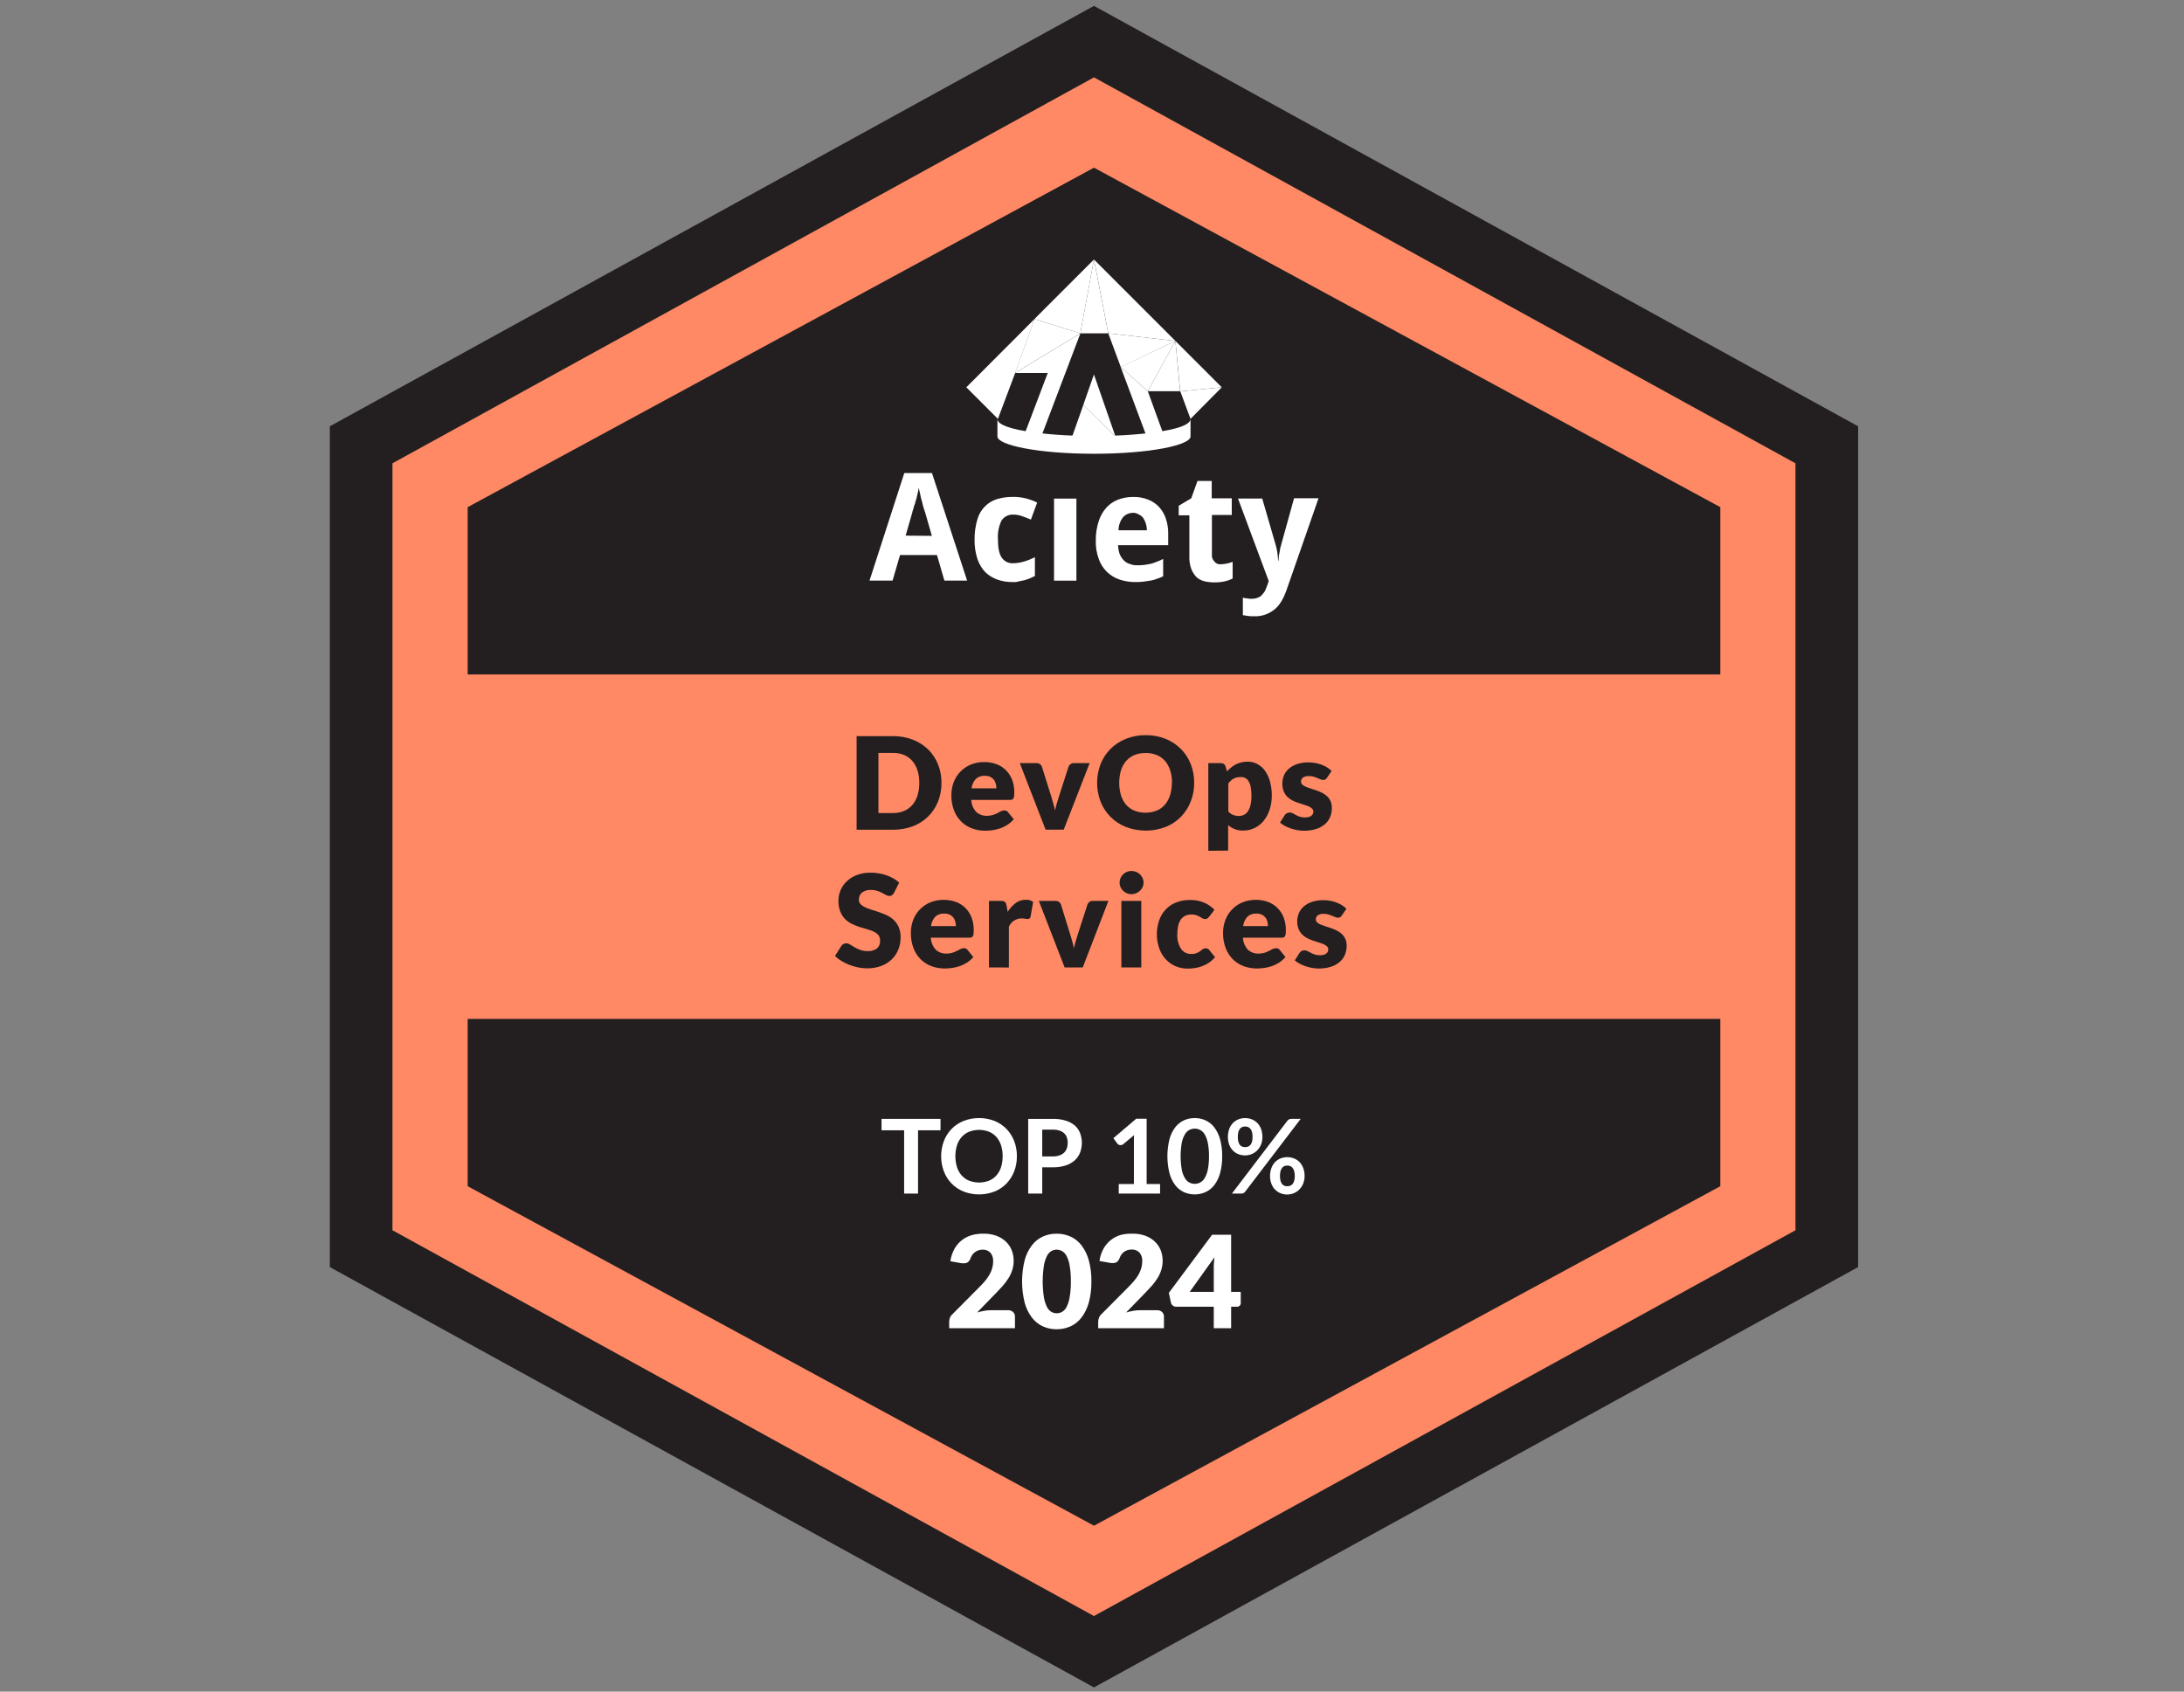 <svg width="284" height="220" viewBox="0 0 284 220" fill="none" xmlns="http://www.w3.org/2000/svg">
<rect x="0" y="0" width="284" height="220" fill="#808080" stroke="none"/>
<g clip-path="url(#clip0_8729_15531)">
<path d="M46.961 162.378V57.845L142.254 5.41L237.546 57.845V162.378L142.254 214.809L46.961 162.378Z" fill="#FF8965"/>
<path d="M142.256 10.061L233.476 60.252V159.992L142.256 210.163L51.035 159.992V60.252L142.256 10.061ZM142.256 0.763L42.891 55.439V164.785L142.256 219.448L241.621 164.785V55.439L142.256 0.763Z" fill="#231F20"/>
<path d="M223.706 154.266V65.957L142.259 21.805L60.812 65.957V154.266L142.259 198.418L223.706 154.266Z" fill="#231F20"/>
<path d="M224.923 87.712H59.586V132.508H224.923V87.712Z" fill="#FF8965"/>
<path d="M136.244 48.508L133.092 56.815H135.385L140.492 43.352L131.997 48.508H136.244ZM125.656 50.369L129.765 54.474L132.009 48.508L134.522 41.487L125.656 50.369Z" fill="white"/>
<path d="M142.252 48.699L140.867 52.661L145.07 56.815L142.252 48.699Z" fill="white"/>
<path d="M145.075 56.815L140.872 52.661L139.406 56.815H145.075Z" fill="white"/>
<path d="M131.992 48.508L140.487 43.352L134.517 41.487L131.992 48.508Z" fill="white"/>
<path d="M134.516 41.487L140.482 43.352L142.253 33.749L134.516 41.487Z" fill="white"/>
<path d="M140.484 43.352H144.113L142.252 33.749L140.484 43.352Z" fill="white"/>
<path d="M142.258 33.749L144.119 43.348L152.846 44.337L142.258 33.749Z" fill="white"/>
<path d="M144.117 43.352L145.746 47.742L152.844 44.337L144.117 43.352Z" fill="white"/>
<path d="M154.808 54.473L158.88 50.368L153.484 50.894L154.808 54.473Z" fill="white"/>
<path d="M153.475 50.894L158.871 50.368L152.844 44.337L153.475 50.894Z" fill="white"/>
<path d="M152.841 44.337L149.257 50.878H153.46L152.841 44.337ZM145.727 47.726L149.115 56.799H151.407L149.257 50.878L145.727 47.726Z" fill="white"/>
<path d="M152.841 44.337L145.727 47.726L149.257 50.878L152.841 44.337Z" fill="white"/>
<path d="M142.258 56.717C137.53 56.717 129.703 56.098 129.703 54.474V56.766C129.703 57.862 134.859 59.01 142.258 59.01C149.658 59.01 154.813 57.862 154.813 56.766V54.474C154.813 56.098 146.986 56.717 142.258 56.717Z" fill="white"/>
<path d="M122.807 75.503L121.838 72.18H117.037L116.068 75.503H113.07L117.591 61.519H121.191L125.76 75.503H122.807ZM121.178 69.688L120.303 66.642C120.258 66.548 120.209 66.32 120.12 66.088C120.03 65.856 119.981 65.534 119.887 65.212C119.789 64.894 119.711 64.571 119.655 64.243C119.566 63.921 119.517 63.644 119.472 63.428C119.427 63.567 119.427 63.75 119.378 63.938C119.329 64.125 119.289 64.345 119.24 64.536C119.202 64.758 119.14 64.975 119.057 65.184C119.023 65.391 118.961 65.592 118.873 65.782C118.825 65.966 118.78 66.149 118.735 66.287C118.687 66.39 118.655 66.5 118.641 66.613L117.766 69.659L121.178 69.688ZM131.758 75.694C131.052 75.713 130.349 75.605 129.681 75.373C129.098 75.16 128.564 74.83 128.114 74.403C127.66 73.912 127.314 73.331 127.1 72.697C126.842 71.892 126.717 71.05 126.729 70.205C126.715 69.298 126.84 68.394 127.1 67.525C127.285 66.879 127.634 66.291 128.114 65.819C128.554 65.39 129.092 65.075 129.681 64.899C130.342 64.705 131.029 64.612 131.718 64.622C132.266 64.61 132.814 64.672 133.346 64.805C133.873 64.933 134.384 65.118 134.87 65.359L134.055 67.574C133.648 67.387 133.241 67.248 132.858 67.11C132.503 66.982 132.127 66.92 131.75 66.927C131.449 66.909 131.149 66.973 130.881 67.112C130.613 67.25 130.387 67.457 130.227 67.713C129.87 68.459 129.712 69.285 129.767 70.111C129.767 71.174 129.905 71.956 130.227 72.465C130.379 72.71 130.591 72.911 130.844 73.049C131.097 73.186 131.381 73.256 131.669 73.251C132.185 73.249 132.698 73.171 133.192 73.019C133.669 72.876 134.132 72.69 134.576 72.465V74.908C134.348 75.002 134.116 75.141 133.884 75.234C133.652 75.328 133.424 75.373 133.192 75.462L132.499 75.601C132.262 75.684 132.009 75.716 131.758 75.694ZM139.972 75.511H137.065V64.842H139.972V75.511ZM147.71 75.694C146.989 75.71 146.271 75.601 145.588 75.373C144.964 75.164 144.396 74.816 143.926 74.355C143.441 73.879 143.077 73.293 142.864 72.648C142.588 71.88 142.462 71.066 142.493 70.25C142.485 69.421 142.61 68.596 142.864 67.806C143.064 67.162 143.394 66.567 143.833 66.055C144.25 65.586 144.772 65.222 145.356 64.992C145.988 64.748 146.661 64.624 147.339 64.626C147.985 64.608 148.629 64.717 149.233 64.948C149.771 65.145 150.259 65.46 150.662 65.868C151.074 66.304 151.389 66.823 151.586 67.391C151.818 68.058 151.927 68.762 151.908 69.468V70.901H145.392C145.402 71.278 145.465 71.65 145.58 72.009C145.696 72.309 145.867 72.586 146.085 72.823C146.297 73.059 146.568 73.233 146.871 73.328C147.192 73.46 147.538 73.522 147.885 73.512C148.194 73.52 148.503 73.505 148.809 73.467L149.624 73.328C149.902 73.257 150.174 73.165 150.438 73.051C150.718 72.949 150.99 72.827 151.253 72.685V74.945C150.999 75.071 150.736 75.179 150.467 75.267C150.203 75.37 149.93 75.447 149.652 75.499L148.728 75.637C148.395 75.678 148.061 75.697 147.726 75.694H147.71ZM147.339 66.695C147.097 66.692 146.858 66.741 146.635 66.836C146.413 66.931 146.213 67.072 146.048 67.248C145.663 67.736 145.452 68.338 145.449 68.959H149.139C149.136 68.402 148.976 67.857 148.679 67.387C148.538 67.188 148.347 67.029 148.125 66.927C147.896 66.775 147.629 66.692 147.355 66.686L147.339 66.695ZM158.693 73.389C158.966 73.379 159.239 73.348 159.507 73.296C159.774 73.241 160.036 73.163 160.289 73.064V75.234C159.968 75.4 159.628 75.523 159.275 75.601C158.835 75.698 158.386 75.744 157.935 75.739C157.501 75.742 157.068 75.695 156.644 75.601C156.248 75.511 155.882 75.32 155.581 75.047C155.278 74.728 155.043 74.351 154.889 73.939C154.708 73.389 154.63 72.811 154.661 72.233V67.02H153.276V65.774L154.905 64.805L155.72 62.545H157.569V64.805H160.175V66.971H157.593V72.094C157.574 72.263 157.592 72.433 157.648 72.594C157.704 72.754 157.795 72.899 157.915 73.019C158.003 73.144 158.124 73.244 158.263 73.307C158.403 73.371 158.556 73.396 158.709 73.381L158.693 73.389ZM160.953 64.838H164.137L165.876 70.84C165.98 71.188 166.057 71.543 166.108 71.903C166.158 72.239 166.188 72.578 166.198 72.917H166.247C166.247 72.779 166.292 72.595 166.292 72.412C166.299 72.224 166.33 72.038 166.385 71.858C166.43 71.671 166.43 71.488 166.475 71.304C166.52 71.121 166.569 70.979 166.613 70.795L168.275 64.797H171.459L167.261 76.839C166.854 77.946 166.336 78.826 165.632 79.331C164.908 79.891 164.01 80.18 163.095 80.145C162.802 80.154 162.51 80.139 162.219 80.101C162.021 80.055 161.82 80.023 161.617 80.007V77.731C161.755 77.775 161.894 77.775 162.126 77.82C162.339 77.863 162.556 77.879 162.773 77.869C163.04 77.875 163.306 77.828 163.555 77.731C163.771 77.662 163.963 77.534 164.109 77.36C164.266 77.192 164.403 77.007 164.516 76.806L164.793 76.114L164.98 75.56L160.989 64.842L160.953 64.838Z" fill="white"/>
<path d="M122.427 101.81C122.436 102.646 122.283 103.476 121.975 104.254C121.683 104.983 121.242 105.644 120.682 106.194C120.121 106.745 119.452 107.172 118.717 107.45C117.892 107.762 117.016 107.916 116.135 107.907H111.391V95.734H116.119C117.001 95.722 117.877 95.878 118.7 96.195C119.443 96.478 120.12 96.909 120.692 97.461C121.247 98.009 121.683 98.664 121.975 99.387C122.281 100.158 122.435 100.981 122.427 101.81ZM119.539 101.81C119.546 101.259 119.468 100.709 119.307 100.181C119.165 99.734 118.937 99.319 118.635 98.96C118.341 98.622 117.973 98.356 117.56 98.182C117.103 97.996 116.612 97.905 116.119 97.913H114.229V105.736H116.119C116.613 105.745 117.104 105.652 117.56 105.463C117.974 105.29 118.342 105.024 118.635 104.685C118.938 104.327 119.166 103.911 119.307 103.464C119.47 102.928 119.549 102.37 119.539 101.81Z" fill="#231F20"/>
<path d="M128.001 99.106C128.537 99.1 129.069 99.191 129.573 99.375C130.031 99.542 130.448 99.806 130.794 100.149C131.151 100.504 131.428 100.93 131.609 101.399C131.808 101.934 131.906 102.502 131.898 103.073C131.9 103.232 131.892 103.391 131.873 103.549C131.863 103.651 131.832 103.75 131.78 103.838C131.74 103.908 131.676 103.961 131.601 103.989C131.507 104.02 131.409 104.034 131.311 104.03H126.298C126.323 104.617 126.557 105.176 126.958 105.606C127.339 105.94 127.833 106.114 128.339 106.094C128.601 106.1 128.862 106.062 129.112 105.984C129.313 105.92 129.507 105.84 129.695 105.744L130.163 105.5C130.301 105.43 130.453 105.394 130.607 105.394C130.698 105.388 130.788 105.406 130.87 105.445C130.952 105.484 131.023 105.544 131.075 105.618L131.829 106.546C131.578 106.836 131.286 107.088 130.961 107.292C130.664 107.479 130.345 107.631 130.012 107.744C129.694 107.849 129.367 107.924 129.035 107.968C128.726 108.009 128.414 108.03 128.102 108.033C127.521 108.036 126.943 107.935 126.396 107.736C125.875 107.543 125.4 107.242 125.003 106.852C124.59 106.441 124.268 105.947 124.059 105.402C123.813 104.752 123.696 104.061 123.712 103.366C123.711 102.809 123.811 102.257 124.01 101.737C124.198 101.231 124.488 100.768 124.861 100.377C125.241 99.979 125.698 99.663 126.205 99.448C126.773 99.211 127.385 99.094 128.001 99.106ZM128.049 100.894C127.839 100.879 127.627 100.908 127.427 100.978C127.228 101.048 127.045 101.158 126.889 101.301C126.582 101.641 126.39 102.068 126.339 102.523H129.568C129.568 102.319 129.541 102.117 129.487 101.92C129.437 101.731 129.35 101.554 129.23 101.399C129.105 101.24 128.943 101.112 128.758 101.028C128.532 100.927 128.285 100.881 128.037 100.894H128.049Z" fill="#231F20"/>
<path d="M138.323 107.898H135.965L132.609 99.241H134.764C134.928 99.234 135.091 99.279 135.228 99.371C135.347 99.445 135.436 99.559 135.48 99.693L136.702 103.574C136.796 103.891 136.885 104.197 136.971 104.498C137.056 104.799 137.134 105.101 137.195 105.402C137.256 105.101 137.329 104.799 137.419 104.498C137.508 104.197 137.602 103.891 137.704 103.574L138.954 99.693C139.001 99.561 139.09 99.448 139.207 99.371C139.332 99.281 139.484 99.236 139.638 99.241H141.695L138.323 107.898Z" fill="#231F20"/>
<path d="M155.288 101.81C155.295 102.646 155.14 103.476 154.832 104.254C154.545 104.997 154.107 105.673 153.547 106.239C152.986 106.805 152.315 107.249 151.574 107.544C149.909 108.179 148.068 108.179 146.402 107.544C145.658 107.251 144.982 106.808 144.416 106.242C143.851 105.676 143.408 104.999 143.116 104.254C142.513 102.68 142.513 100.94 143.116 99.367C143.407 98.629 143.845 97.959 144.403 97.396C144.973 96.827 145.654 96.381 146.402 96.085C147.225 95.759 148.104 95.597 148.988 95.608C149.874 95.596 150.753 95.759 151.574 96.089C152.32 96.388 152.997 96.836 153.566 97.404C154.121 97.967 154.557 98.638 154.844 99.375C155.148 100.15 155.299 100.977 155.288 101.81ZM152.401 101.81C152.41 101.258 152.33 100.708 152.165 100.181C152.028 99.732 151.799 99.316 151.493 98.96C151.201 98.624 150.834 98.361 150.422 98.194C149.963 98.008 149.471 97.916 148.976 97.925C148.477 97.917 147.981 98.008 147.518 98.194C147.105 98.362 146.737 98.624 146.443 98.96C146.137 99.316 145.908 99.732 145.771 100.181C145.461 101.245 145.461 102.375 145.771 103.439C145.909 103.888 146.137 104.304 146.443 104.661C146.737 104.996 147.105 105.258 147.518 105.426C147.983 105.608 148.478 105.696 148.976 105.687C149.464 105.692 149.948 105.602 150.402 105.422C150.814 105.255 151.181 104.993 151.473 104.657C151.778 104.3 152.007 103.884 152.144 103.435C152.31 102.91 152.391 102.361 152.385 101.81H152.401Z" fill="#231F20"/>
<path d="M157.125 110.643V99.241H158.73C158.873 99.236 159.014 99.273 159.137 99.347C159.249 99.425 159.329 99.54 159.365 99.672L159.56 100.308C159.725 100.126 159.905 99.959 160.098 99.807C160.288 99.65 160.494 99.514 160.713 99.4C160.94 99.287 161.179 99.201 161.425 99.143C161.692 99.082 161.966 99.052 162.24 99.053C162.675 99.049 163.105 99.152 163.49 99.355C163.885 99.562 164.225 99.859 164.484 100.222C164.781 100.643 165.003 101.113 165.139 101.611C165.306 102.218 165.387 102.846 165.38 103.476C165.384 104.088 165.292 104.697 165.107 105.28C164.94 105.801 164.682 106.287 164.345 106.718C164.03 107.116 163.631 107.44 163.176 107.666C162.709 107.9 162.192 108.018 161.67 108.013C160.947 108.039 160.241 107.783 159.703 107.3V110.623L157.125 110.643ZM161.348 101.053C161.176 101.051 161.003 101.068 160.835 101.106C160.693 101.141 160.557 101.193 160.428 101.261C160.295 101.328 160.172 101.413 160.061 101.513C159.944 101.626 159.834 101.746 159.731 101.871V105.537C159.901 105.737 160.118 105.892 160.362 105.989C160.593 106.075 160.837 106.119 161.083 106.119C161.311 106.12 161.536 106.071 161.743 105.976C161.953 105.873 162.132 105.717 162.264 105.524C162.427 105.275 162.544 105 162.61 104.71C162.699 104.309 162.74 103.899 162.733 103.488C162.739 103.102 162.706 102.716 162.635 102.336C162.587 102.07 162.492 101.815 162.354 101.582C162.251 101.41 162.103 101.269 161.926 101.175C161.746 101.089 161.548 101.047 161.348 101.053Z" fill="#231F20"/>
<path d="M172.566 101.134C172.515 101.226 172.442 101.305 172.354 101.362C172.265 101.408 172.165 101.431 172.065 101.427C171.939 101.426 171.814 101.398 171.699 101.346L171.291 101.175C171.135 101.109 170.974 101.051 170.811 101.004C170.612 100.949 170.406 100.923 170.2 100.927C169.936 100.909 169.672 100.975 169.447 101.114C169.362 101.172 169.294 101.25 169.248 101.341C169.202 101.432 169.179 101.533 169.182 101.635C169.179 101.711 169.193 101.787 169.223 101.858C169.252 101.928 169.297 101.991 169.353 102.042C169.489 102.159 169.643 102.253 169.809 102.319C170.019 102.409 170.234 102.486 170.452 102.551C170.693 102.621 170.937 102.702 171.186 102.792C171.437 102.882 171.683 102.987 171.923 103.105C172.157 103.223 172.373 103.372 172.566 103.549C172.757 103.729 172.911 103.945 173.018 104.184C173.139 104.47 173.197 104.778 173.189 105.089C173.193 105.495 173.114 105.898 172.957 106.274C172.802 106.635 172.564 106.955 172.261 107.206C171.924 107.485 171.535 107.693 171.116 107.817C170.61 107.971 170.082 108.045 169.553 108.037C169.255 108.037 168.957 108.008 168.665 107.951C168.375 107.896 168.089 107.821 167.81 107.727C167.545 107.636 167.289 107.523 167.044 107.389C166.831 107.275 166.63 107.138 166.445 106.982L167.044 106.029C167.11 105.924 167.199 105.835 167.305 105.769C167.427 105.696 167.569 105.662 167.712 105.671C167.854 105.669 167.995 105.704 168.119 105.773L168.506 105.988C168.662 106.074 168.826 106.147 168.995 106.204C169.222 106.279 169.46 106.313 169.699 106.306C169.871 106.31 170.042 106.289 170.208 106.245C170.329 106.21 170.443 106.152 170.542 106.074C170.617 106.01 170.678 105.931 170.72 105.842C170.762 105.753 170.785 105.655 170.786 105.557C170.786 105.481 170.77 105.405 170.74 105.335C170.71 105.266 170.666 105.202 170.611 105.15C170.475 105.028 170.32 104.93 170.151 104.86C169.94 104.772 169.724 104.697 169.504 104.636C169.263 104.567 169.015 104.486 168.767 104.396C168.513 104.307 168.265 104.201 168.025 104.079C167.787 103.953 167.568 103.793 167.378 103.602C167.182 103.399 167.027 103.16 166.922 102.898C166.677 102.23 166.69 101.495 166.958 100.837C167.103 100.502 167.322 100.204 167.598 99.966C167.911 99.698 168.273 99.494 168.665 99.367C169.15 99.212 169.658 99.137 170.167 99.147C170.472 99.146 170.776 99.175 171.076 99.233C171.616 99.33 172.133 99.529 172.599 99.819C172.8 99.948 172.987 100.099 173.157 100.267L172.566 101.134Z" fill="#231F20"/>
<path d="M116.25 116.125C116.183 116.239 116.094 116.34 115.99 116.422C115.886 116.494 115.762 116.529 115.635 116.524C115.492 116.518 115.352 116.476 115.228 116.402L114.727 116.133C114.522 116.024 114.309 115.932 114.088 115.86C113.825 115.775 113.55 115.733 113.274 115.738C112.852 115.706 112.433 115.826 112.093 116.076C111.961 116.188 111.856 116.329 111.785 116.488C111.715 116.646 111.681 116.819 111.685 116.992C111.682 117.104 111.701 117.216 111.74 117.321C111.78 117.425 111.84 117.521 111.917 117.603C112.097 117.773 112.305 117.911 112.532 118.01C112.813 118.138 113.103 118.246 113.4 118.332C113.726 118.43 114.059 118.535 114.397 118.658C114.738 118.773 115.071 118.909 115.395 119.065C115.715 119.224 116.008 119.433 116.263 119.684C116.526 119.946 116.735 120.257 116.878 120.6C117.044 121.011 117.124 121.452 117.114 121.895C117.118 122.436 117.018 122.972 116.821 123.475C116.632 123.956 116.343 124.392 115.973 124.754C115.582 125.133 115.116 125.426 114.605 125.617C114.012 125.834 113.384 125.94 112.752 125.931C112.365 125.929 111.979 125.89 111.6 125.813C111.211 125.737 110.829 125.626 110.46 125.483C110.1 125.344 109.752 125.175 109.421 124.978C109.115 124.795 108.832 124.576 108.578 124.326L109.413 123.007C109.477 122.905 109.567 122.822 109.674 122.767C109.783 122.705 109.906 122.673 110.032 122.673C110.212 122.677 110.387 122.732 110.537 122.832C110.708 122.938 110.899 123.056 111.115 123.182C111.35 123.319 111.597 123.437 111.852 123.532C112.168 123.644 112.502 123.698 112.838 123.691C113.262 123.716 113.683 123.597 114.031 123.353C114.177 123.218 114.291 123.052 114.361 122.866C114.432 122.68 114.458 122.48 114.438 122.282C114.448 122.029 114.364 121.781 114.202 121.586C114.031 121.398 113.823 121.249 113.591 121.146C113.311 121.019 113.021 120.916 112.724 120.836C112.402 120.747 112.072 120.649 111.73 120.539C111.39 120.429 111.059 120.293 110.741 120.132C110.418 119.974 110.124 119.762 109.873 119.505C109.607 119.225 109.399 118.896 109.262 118.535C109.092 118.079 109.012 117.593 109.026 117.106C109.029 116.638 109.126 116.175 109.313 115.746C109.5 115.317 109.772 114.93 110.113 114.61C110.492 114.253 110.938 113.977 111.425 113.795C111.992 113.583 112.594 113.479 113.2 113.49C113.566 113.488 113.931 113.518 114.292 113.579C114.634 113.634 114.971 113.719 115.297 113.836C115.605 113.945 115.902 114.082 116.185 114.243C116.452 114.394 116.701 114.574 116.926 114.781L116.25 116.125Z" fill="#231F20"/>
<path d="M122.727 117.025C123.264 117.018 123.798 117.109 124.303 117.293C124.761 117.461 125.177 117.725 125.525 118.067C125.881 118.422 126.159 118.848 126.339 119.317C126.537 119.853 126.634 120.42 126.624 120.991C126.626 121.15 126.618 121.309 126.6 121.467C126.591 121.569 126.56 121.668 126.51 121.757C126.469 121.825 126.406 121.878 126.331 121.907C126.238 121.938 126.14 121.951 126.042 121.948H121.041C121.064 122.536 121.298 123.095 121.701 123.524C122.079 123.859 122.572 124.034 123.077 124.013C123.341 124.018 123.603 123.981 123.855 123.903C124.054 123.838 124.247 123.758 124.433 123.662L124.901 123.418C125.041 123.349 125.194 123.313 125.349 123.312C125.44 123.307 125.531 123.325 125.612 123.364C125.694 123.403 125.765 123.462 125.818 123.536L126.567 124.465C126.319 124.755 126.028 125.007 125.704 125.21C125.402 125.397 125.079 125.549 124.743 125.662C124.425 125.767 124.097 125.842 123.765 125.886C123.457 125.927 123.147 125.949 122.837 125.951C122.255 125.954 121.677 125.854 121.131 125.654C120.608 125.461 120.132 125.16 119.734 124.77C119.32 124.36 118.999 123.865 118.793 123.32C118.548 122.67 118.43 121.979 118.447 121.284C118.446 120.728 118.545 120.176 118.74 119.655C118.931 119.144 119.224 118.678 119.601 118.284C119.979 117.891 120.433 117.578 120.935 117.367C121.502 117.13 122.112 117.014 122.727 117.025ZM122.776 118.812C122.565 118.798 122.353 118.827 122.154 118.897C121.954 118.967 121.771 119.077 121.615 119.219C121.31 119.56 121.118 119.987 121.065 120.441H124.299C124.299 120.238 124.271 120.035 124.217 119.838C124.168 119.649 124.081 119.472 123.961 119.317C123.833 119.16 123.672 119.033 123.488 118.947C123.265 118.847 123.021 118.801 122.776 118.812Z" fill="#231F20"/>
<path d="M128.602 125.817V117.159H130.137C130.245 117.157 130.353 117.168 130.459 117.192C130.539 117.209 130.614 117.245 130.678 117.297C130.738 117.348 130.785 117.412 130.813 117.485C130.847 117.576 130.872 117.67 130.89 117.766L131.033 118.58C131.313 118.131 131.675 117.737 132.1 117.42C132.477 117.15 132.931 117.008 133.395 117.012C133.736 116.995 134.072 117.095 134.348 117.297L134.014 119.199C134.002 119.295 133.954 119.382 133.879 119.444C133.8 119.496 133.706 119.522 133.611 119.517C133.498 119.515 133.387 119.503 133.277 119.48C133.117 119.449 132.955 119.436 132.792 119.439C132.449 119.447 132.115 119.553 131.831 119.746C131.547 119.939 131.325 120.21 131.192 120.527V125.821L128.602 125.817Z" fill="#231F20"/>
<path d="M140.795 125.817H138.442L135.086 117.159H137.24C137.405 117.152 137.567 117.198 137.704 117.289C137.821 117.366 137.91 117.479 137.957 117.611L139.158 121.492C139.256 121.809 139.346 122.115 139.431 122.416C139.517 122.718 139.59 123.019 139.651 123.32C139.712 123.019 139.789 122.718 139.879 122.416C139.969 122.115 140.062 121.809 140.16 121.492L141.414 117.611C141.46 117.479 141.547 117.367 141.663 117.289C141.79 117.2 141.943 117.154 142.099 117.159H144.135L140.795 125.817Z" fill="#231F20"/>
<path d="M148.709 114.789C148.709 114.988 148.666 115.186 148.583 115.367C148.499 115.545 148.383 115.706 148.241 115.844C148.093 115.98 147.922 116.09 147.736 116.169C147.542 116.251 147.332 116.293 147.121 116.292C146.918 116.293 146.717 116.251 146.531 116.169C146.349 116.091 146.184 115.981 146.042 115.844C145.9 115.708 145.787 115.546 145.708 115.367C145.626 115.185 145.585 114.988 145.586 114.789C145.584 114.584 145.626 114.382 145.708 114.194C145.786 114.012 145.899 113.847 146.042 113.71C146.184 113.568 146.352 113.457 146.537 113.381C146.723 113.306 146.921 113.268 147.121 113.27C147.332 113.268 147.54 113.307 147.736 113.384C147.924 113.46 148.095 113.57 148.241 113.71C148.384 113.849 148.5 114.013 148.583 114.194C148.667 114.381 148.71 114.584 148.709 114.789ZM148.408 117.159V125.817H145.818V117.159H148.408Z" fill="#231F20"/>
<path d="M157.243 119.211C157.177 119.295 157.1 119.37 157.015 119.435C156.925 119.498 156.816 119.528 156.706 119.521C156.584 119.521 156.464 119.489 156.36 119.427L156.013 119.224C155.87 119.142 155.721 119.074 155.565 119.02C155.358 118.953 155.14 118.921 154.922 118.926C154.641 118.922 154.362 118.982 154.108 119.101C153.877 119.218 153.68 119.39 153.533 119.602C153.373 119.851 153.26 120.127 153.199 120.417C153.126 120.768 153.09 121.125 153.093 121.484C153.051 122.155 153.219 122.823 153.574 123.394C153.721 123.607 153.919 123.78 154.15 123.897C154.382 124.014 154.639 124.07 154.898 124.062C155.14 124.072 155.383 124.033 155.61 123.948C155.768 123.882 155.919 123.798 156.058 123.699L156.396 123.443C156.509 123.363 156.645 123.323 156.783 123.329C156.874 123.323 156.964 123.341 157.046 123.38C157.128 123.419 157.199 123.479 157.251 123.552L158.001 124.481C157.757 124.768 157.473 125.019 157.158 125.226C156.875 125.412 156.572 125.564 156.254 125.678C155.951 125.784 155.639 125.859 155.321 125.902C155.02 125.944 154.717 125.965 154.413 125.967C153.893 125.969 153.378 125.866 152.898 125.666C152.418 125.466 151.985 125.168 151.627 124.79C151.245 124.386 150.95 123.908 150.76 123.386C150.536 122.777 150.427 122.132 150.438 121.484C150.434 120.888 150.529 120.297 150.719 119.733C150.888 119.211 151.166 118.73 151.534 118.324C151.91 117.915 152.372 117.594 152.886 117.383C153.478 117.144 154.112 117.027 154.751 117.041C155.361 117.029 155.968 117.14 156.535 117.367C157.057 117.588 157.529 117.912 157.923 118.32L157.243 119.211Z" fill="#231F20"/>
<path d="M163.316 117.024C163.852 117.018 164.385 117.109 164.888 117.293C165.346 117.461 165.763 117.724 166.11 118.067C166.465 118.423 166.742 118.849 166.924 119.317C167.123 119.853 167.219 120.42 167.209 120.991C167.211 121.15 167.203 121.309 167.185 121.467C167.176 121.569 167.146 121.668 167.095 121.757C167.054 121.825 166.991 121.878 166.916 121.907C166.823 121.938 166.725 121.951 166.627 121.948H161.63C161.653 122.536 161.888 123.095 162.29 123.524C162.669 123.859 163.162 124.034 163.667 124.013C163.93 124.018 164.193 123.981 164.444 123.903C164.643 123.838 164.837 123.758 165.023 123.662L165.491 123.418C165.63 123.349 165.783 123.312 165.939 123.312C166.03 123.307 166.12 123.325 166.202 123.364C166.284 123.403 166.354 123.462 166.407 123.536L167.157 124.465C166.907 124.754 166.616 125.006 166.293 125.21C165.994 125.396 165.674 125.548 165.34 125.662C165.022 125.767 164.695 125.842 164.363 125.886C164.055 125.927 163.745 125.948 163.434 125.951C162.852 125.954 162.275 125.854 161.728 125.654C161.205 125.461 160.729 125.16 160.331 124.77C159.918 124.36 159.597 123.865 159.391 123.32C159.144 122.67 159.025 121.979 159.04 121.284C159.041 120.728 159.141 120.176 159.338 119.655C159.528 119.144 159.821 118.678 160.199 118.284C160.576 117.891 161.03 117.578 161.533 117.367C162.097 117.131 162.705 117.015 163.316 117.024ZM163.365 118.812C163.154 118.798 162.943 118.827 162.743 118.897C162.544 118.967 162.361 119.077 162.205 119.219C161.9 119.56 161.708 119.987 161.655 120.441H164.884C164.885 120.238 164.859 120.035 164.807 119.838C164.758 119.648 164.669 119.471 164.546 119.317C164.421 119.159 164.261 119.032 164.078 118.947C163.854 118.847 163.61 118.801 163.365 118.812Z" fill="#231F20"/>
<path d="M174.488 119.053C174.436 119.144 174.363 119.222 174.276 119.281C174.187 119.326 174.087 119.348 173.987 119.346C173.861 119.344 173.736 119.316 173.62 119.264L173.213 119.093C173.057 119.026 172.896 118.969 172.733 118.922C172.535 118.867 172.331 118.841 172.126 118.845C171.86 118.827 171.595 118.893 171.368 119.032C171.285 119.09 171.217 119.168 171.172 119.26C171.126 119.351 171.104 119.452 171.108 119.554C171.105 119.63 171.119 119.706 171.149 119.776C171.178 119.846 171.223 119.909 171.279 119.961C171.413 120.078 171.566 120.171 171.731 120.238C171.941 120.326 172.156 120.403 172.374 120.47C172.615 120.539 172.859 120.62 173.111 120.71C173.361 120.801 173.606 120.906 173.844 121.024C174.079 121.14 174.296 121.29 174.488 121.467C174.68 121.647 174.835 121.863 174.944 122.103C175.065 122.389 175.123 122.697 175.115 123.007C175.12 123.414 175.039 123.818 174.879 124.192C174.724 124.554 174.485 124.873 174.182 125.124C173.847 125.404 173.457 125.612 173.038 125.735C172.532 125.89 172.004 125.964 171.474 125.955C171.178 125.955 170.882 125.927 170.591 125.87C170.299 125.815 170.012 125.74 169.731 125.646C169.469 125.554 169.214 125.441 168.97 125.308C168.756 125.193 168.554 125.056 168.367 124.9L168.97 123.948C169.036 123.844 169.123 123.755 169.226 123.687C169.349 123.615 169.491 123.58 169.634 123.589C169.776 123.585 169.917 123.621 170.041 123.691L170.448 123.907C170.604 123.993 170.768 124.065 170.937 124.123C171.164 124.198 171.402 124.232 171.641 124.224C171.813 124.228 171.984 124.207 172.15 124.163C172.271 124.127 172.384 124.069 172.484 123.992C172.562 123.925 172.624 123.841 172.668 123.748C172.704 123.662 172.724 123.569 172.725 123.475C172.725 123.399 172.709 123.323 172.679 123.253C172.649 123.183 172.605 123.12 172.549 123.068C172.414 122.945 172.258 122.848 172.089 122.779C171.88 122.691 171.665 122.616 171.446 122.555C171.202 122.486 170.957 122.404 170.705 122.315C170.452 122.226 170.206 122.12 169.968 121.997C169.728 121.874 169.509 121.713 169.32 121.52C169.123 121.317 168.967 121.078 168.86 120.816C168.615 120.149 168.628 119.414 168.897 118.755C169.041 118.42 169.26 118.122 169.536 117.884C169.85 117.616 170.214 117.413 170.607 117.285C171.092 117.13 171.6 117.056 172.11 117.065C172.413 117.065 172.716 117.093 173.014 117.151C173.292 117.201 173.565 117.279 173.828 117.383C174.072 117.479 174.307 117.597 174.529 117.737C174.73 117.866 174.918 118.016 175.087 118.185L174.488 119.053Z" fill="#231F20"/>
<path d="M122.301 145.51V146.993H119.377V155.223H117.569V146.993H114.633V145.51H122.301Z" fill="white"/>
<path d="M132.234 150.365C132.241 151.041 132.12 151.712 131.88 152.344C131.652 152.93 131.312 153.466 130.878 153.92C130.438 154.369 129.91 154.723 129.326 154.958C128.032 155.458 126.597 155.458 125.303 154.958C124.716 154.724 124.185 154.37 123.743 153.92C123.306 153.468 122.965 152.932 122.741 152.344C122.263 151.069 122.263 149.664 122.741 148.39C122.964 147.802 123.305 147.265 123.743 146.814C124.185 146.363 124.716 146.01 125.303 145.775C126.597 145.276 128.032 145.276 129.326 145.775C129.908 146.014 130.436 146.367 130.878 146.814C131.313 147.267 131.653 147.803 131.88 148.39C132.12 149.02 132.24 149.69 132.234 150.365ZM130.381 150.365C130.386 149.879 130.315 149.395 130.169 148.931C130.041 148.534 129.833 148.167 129.558 147.852C129.294 147.557 128.965 147.325 128.597 147.176C127.771 146.861 126.858 146.861 126.032 147.176C125.662 147.325 125.33 147.556 125.062 147.852C124.785 148.165 124.575 148.533 124.448 148.931C124.16 149.867 124.16 150.867 124.448 151.802C124.575 152.2 124.784 152.566 125.062 152.877C125.331 153.172 125.662 153.403 126.032 153.553C126.859 153.863 127.77 153.863 128.597 153.553C128.964 153.403 129.292 153.172 129.558 152.877C129.834 152.565 130.042 152.199 130.169 151.802C130.315 151.337 130.387 150.852 130.381 150.365Z" fill="white"/>
<path d="M135.528 151.806V155.223H133.703V145.511H136.867C137.45 145.494 138.032 145.571 138.59 145.739C139.022 145.866 139.423 146.082 139.767 146.374C140.071 146.641 140.306 146.977 140.451 147.355C140.758 148.176 140.758 149.08 140.451 149.9C140.297 150.287 140.056 150.633 139.746 150.91C139.403 151.208 139.002 151.432 138.57 151.57C138.034 151.736 137.476 151.816 136.916 151.806H135.528ZM135.528 150.393H136.884C137.178 150.399 137.471 150.357 137.751 150.267C137.978 150.195 138.187 150.074 138.362 149.913C138.524 149.754 138.648 149.561 138.724 149.347C138.809 149.109 138.85 148.858 138.846 148.605C138.85 148.365 138.808 148.126 138.724 147.901C138.647 147.696 138.523 147.512 138.362 147.363C138.185 147.208 137.977 147.093 137.751 147.025C137.47 146.941 137.177 146.901 136.884 146.907H135.528V150.393Z" fill="white"/>
<path d="M145.478 153.981H147.449V148.316C147.449 148.096 147.449 147.868 147.469 147.624L146.068 148.793C146.018 148.839 145.958 148.874 145.893 148.895C145.835 148.912 145.775 148.921 145.714 148.923C145.629 148.924 145.545 148.904 145.469 148.866C145.405 148.835 145.349 148.79 145.303 148.736L144.781 148.015L147.742 145.494H149.106V153.981H150.853V155.223H145.478V153.981Z" fill="white"/>
<path d="M158.927 150.365C158.941 151.11 158.849 151.853 158.654 152.572C158.505 153.133 158.249 153.66 157.901 154.124C157.602 154.515 157.212 154.827 156.765 155.032C156.321 155.23 155.84 155.333 155.354 155.333C154.867 155.333 154.387 155.23 153.943 155.032C153.5 154.824 153.115 154.513 152.819 154.124C152.473 153.659 152.22 153.132 152.074 152.572C151.715 151.122 151.715 149.607 152.074 148.158C152.221 147.599 152.474 147.074 152.819 146.61C153.115 146.221 153.5 145.909 153.943 145.702C154.387 145.503 154.867 145.401 155.354 145.401C155.84 145.401 156.321 145.503 156.765 145.702C157.212 145.907 157.602 146.219 157.901 146.61C158.249 147.073 158.504 147.598 158.654 148.158C158.85 148.877 158.942 149.62 158.927 150.365ZM157.213 150.365C157.223 149.779 157.171 149.193 157.058 148.618C156.985 148.231 156.847 147.859 156.651 147.518C156.509 147.276 156.303 147.077 156.056 146.944C155.839 146.835 155.599 146.778 155.356 146.777C155.117 146.778 154.881 146.835 154.668 146.944C154.421 147.075 154.218 147.275 154.081 147.518C153.883 147.859 153.745 148.231 153.674 148.618C153.473 149.774 153.473 150.956 153.674 152.112C153.745 152.501 153.883 152.874 154.081 153.215C154.218 153.459 154.421 153.658 154.668 153.79C154.881 153.898 155.117 153.955 155.356 153.957C155.599 153.956 155.839 153.898 156.056 153.79C156.303 153.657 156.509 153.458 156.651 153.215C156.848 152.873 156.986 152.5 157.058 152.112C157.171 151.537 157.223 150.951 157.213 150.365Z" fill="white"/>
<path d="M164.16 147.86C164.165 148.2 164.103 148.538 163.977 148.854C163.862 149.136 163.693 149.393 163.48 149.611C163.276 149.818 163.032 149.982 162.763 150.092C162.491 150.202 162.201 150.259 161.908 150.259C161.603 150.261 161.3 150.205 161.016 150.092C160.749 149.983 160.508 149.819 160.307 149.611C160.102 149.393 159.943 149.135 159.839 148.854C159.724 148.535 159.668 148.199 159.672 147.86C159.668 147.512 159.725 147.167 159.839 146.838C159.941 146.551 160.101 146.288 160.307 146.064C160.508 145.856 160.749 145.691 161.016 145.58C161.299 145.464 161.602 145.406 161.908 145.409C162.216 145.406 162.522 145.464 162.808 145.58C163.076 145.69 163.319 145.855 163.52 146.064C163.73 146.287 163.891 146.55 163.993 146.838C164.107 147.167 164.164 147.512 164.16 147.86ZM167.393 145.771C167.451 145.701 167.518 145.639 167.593 145.588C167.696 145.53 167.813 145.504 167.931 145.51H169.136L161.92 154.975C161.866 155.049 161.797 155.11 161.716 155.154C161.624 155.203 161.52 155.227 161.415 155.223H160.193L167.393 145.771ZM162.877 147.86C162.882 147.641 162.857 147.422 162.804 147.209C162.763 147.061 162.694 146.923 162.6 146.801C162.517 146.7 162.411 146.621 162.291 146.569C162.168 146.524 162.039 146.5 161.908 146.5C161.78 146.5 161.653 146.523 161.533 146.569C161.415 146.62 161.311 146.7 161.232 146.801C161.139 146.923 161.072 147.061 161.032 147.209C160.982 147.422 160.959 147.641 160.963 147.86C160.959 148.071 160.982 148.282 161.032 148.487C161.07 148.635 161.138 148.774 161.232 148.895C161.311 148.994 161.415 149.071 161.533 149.119C161.653 149.163 161.78 149.185 161.908 149.184C162.038 149.185 162.168 149.163 162.291 149.119C162.411 149.071 162.517 148.994 162.6 148.895C162.695 148.774 162.764 148.636 162.804 148.487C162.857 148.283 162.882 148.072 162.877 147.86ZM169.645 152.938C169.649 153.28 169.585 153.619 169.458 153.936C169.343 154.216 169.176 154.472 168.965 154.69C168.759 154.897 168.514 155.061 168.244 155.174C167.975 155.287 167.686 155.346 167.393 155.345C167.086 155.348 166.782 155.29 166.497 155.174C166.23 155.063 165.989 154.898 165.789 154.69C165.584 154.473 165.426 154.216 165.325 153.936C165.206 153.617 165.148 153.279 165.153 152.938C165.148 152.591 165.206 152.246 165.325 151.92C165.424 151.633 165.582 151.37 165.789 151.147C165.987 150.935 166.229 150.768 166.497 150.658C167.073 150.431 167.713 150.431 168.289 150.658C168.56 150.769 168.804 150.935 169.006 151.147C169.214 151.369 169.373 151.633 169.474 151.92C169.593 152.246 169.651 152.591 169.645 152.938ZM168.367 152.938C168.372 152.719 168.346 152.499 168.289 152.287C168.245 152.14 168.175 152.002 168.081 151.88C167.998 151.779 167.892 151.699 167.772 151.648C167.528 151.555 167.259 151.555 167.015 151.648C166.897 151.698 166.795 151.778 166.717 151.88C166.627 152.002 166.559 152.14 166.518 152.287C166.464 152.5 166.44 152.719 166.444 152.938C166.44 153.153 166.464 153.366 166.518 153.574C166.557 153.721 166.625 153.859 166.717 153.981C166.795 154.08 166.898 154.158 167.015 154.205C167.26 154.292 167.527 154.292 167.772 154.205C167.892 154.157 167.998 154.08 168.081 153.981C168.176 153.86 168.247 153.722 168.289 153.574C168.346 153.367 168.372 153.153 168.367 152.938Z" fill="white"/>
<path d="M127.909 160.44C128.463 160.43 129.015 160.519 129.538 160.7C129.99 160.861 130.406 161.11 130.76 161.433C131.101 161.741 131.368 162.121 131.542 162.545C131.726 162.997 131.819 163.482 131.815 163.97C131.817 164.385 131.752 164.798 131.623 165.192C131.5 165.574 131.327 165.938 131.11 166.275C130.886 166.626 130.634 166.959 130.357 167.269C130.068 167.587 129.766 167.912 129.44 168.242L127.062 170.686C127.361 170.598 127.664 170.528 127.97 170.474C128.247 170.422 128.528 170.395 128.809 170.392H131.078C131.197 170.386 131.317 170.403 131.431 170.443C131.544 170.483 131.648 170.544 131.737 170.625C131.819 170.702 131.883 170.796 131.925 170.899C131.967 171.003 131.986 171.115 131.982 171.227V172.73H123.43V171.895C123.432 171.724 123.462 171.555 123.519 171.394C123.592 171.2 123.712 171.028 123.87 170.893L127.376 167.363C127.677 167.061 127.938 166.776 128.162 166.503C128.37 166.249 128.554 165.977 128.712 165.689C128.853 165.432 128.962 165.158 129.037 164.874C129.112 164.601 129.149 164.319 129.147 164.036C129.173 163.635 129.05 163.239 128.801 162.924C128.665 162.783 128.499 162.674 128.317 162.603C128.134 162.533 127.938 162.503 127.742 162.517C127.394 162.519 127.056 162.633 126.777 162.842C126.65 162.937 126.538 163.049 126.443 163.176C126.354 163.303 126.28 163.44 126.223 163.584C126.162 163.791 126.045 163.979 125.885 164.125C125.726 164.243 125.53 164.302 125.331 164.292H125.152L124.957 164.268L123.584 164.023C123.657 163.468 123.831 162.932 124.098 162.439C124.338 162.006 124.658 161.624 125.042 161.311C125.425 161.006 125.864 160.778 126.333 160.639C126.846 160.495 127.377 160.427 127.909 160.44Z" fill="white"/>
<path d="M141.922 166.65C141.939 167.582 141.824 168.511 141.58 169.411C141.391 170.112 141.069 170.77 140.631 171.349C140.254 171.842 139.762 172.234 139.198 172.494C138.631 172.745 138.018 172.873 137.398 172.868C136.781 172.874 136.17 172.746 135.606 172.494C135.047 172.233 134.559 171.84 134.185 171.349C133.749 170.77 133.429 170.112 133.244 169.411C132.794 167.597 132.794 165.699 133.244 163.885C133.43 163.185 133.749 162.529 134.185 161.951C134.558 161.46 135.046 161.068 135.606 160.81C136.17 160.559 136.781 160.433 137.398 160.44C138.018 160.434 138.631 160.56 139.198 160.81C139.762 161.067 140.255 161.458 140.631 161.951C141.068 162.529 141.39 163.186 141.58 163.885C141.824 164.786 141.939 165.717 141.922 166.65ZM139.251 166.65C139.263 165.958 139.21 165.267 139.092 164.585C139.024 164.144 138.886 163.717 138.685 163.319C138.551 163.055 138.343 162.836 138.086 162.688C137.878 162.577 137.646 162.519 137.41 162.517C137.176 162.518 136.945 162.577 136.738 162.688C136.486 162.836 136.282 163.056 136.152 163.319C135.953 163.718 135.815 164.145 135.745 164.585C135.538 165.955 135.538 167.349 135.745 168.719C135.816 169.159 135.953 169.586 136.152 169.985C136.281 170.25 136.485 170.471 136.738 170.621C136.945 170.731 137.176 170.79 137.41 170.792C137.646 170.789 137.878 170.731 138.086 170.621C138.344 170.472 138.552 170.251 138.685 169.985C138.886 169.587 139.023 169.16 139.092 168.719C139.21 168.036 139.263 167.343 139.251 166.65Z" fill="white"/>
<path d="M147.284 160.44C147.838 160.43 148.39 160.519 148.913 160.7C149.365 160.861 149.781 161.11 150.135 161.433C150.474 161.742 150.741 162.122 150.917 162.545C151.1 162.998 151.191 163.482 151.186 163.97C151.189 164.385 151.126 164.798 150.998 165.192C150.875 165.574 150.702 165.938 150.485 166.275C150.261 166.626 150.009 166.959 149.732 167.269C149.443 167.587 149.141 167.912 148.815 168.242L146.437 170.686C146.734 170.599 147.036 170.528 147.341 170.474C147.619 170.422 147.901 170.395 148.184 170.393H150.453C150.694 170.38 150.931 170.463 151.112 170.625C151.194 170.702 151.258 170.796 151.3 170.9C151.342 171.003 151.361 171.115 151.357 171.227V172.73H142.805V171.895C142.807 171.718 142.842 171.543 142.906 171.378C142.979 171.184 143.099 171.012 143.257 170.877L146.763 167.346C147.064 167.045 147.325 166.76 147.549 166.487C147.755 166.232 147.939 165.96 148.099 165.673C148.238 165.415 148.347 165.141 148.425 164.858C148.499 164.585 148.536 164.303 148.534 164.019C148.56 163.619 148.437 163.223 148.188 162.908C148.052 162.767 147.887 162.657 147.704 162.587C147.521 162.517 147.325 162.487 147.13 162.5C146.948 162.498 146.768 162.527 146.596 162.586C146.288 162.685 146.02 162.881 145.83 163.144C145.741 163.27 145.667 163.407 145.611 163.551C145.549 163.759 145.432 163.946 145.273 164.093C145.113 164.211 144.917 164.27 144.719 164.26H144.54L144.34 164.235L142.972 163.991C143.045 163.436 143.219 162.899 143.485 162.407C143.725 161.974 144.046 161.591 144.43 161.279C144.812 160.973 145.251 160.745 145.72 160.607C146.231 160.474 146.758 160.418 147.284 160.44Z" fill="white"/>
<path d="M160.092 168.01H161.342V169.464C161.344 169.526 161.333 169.587 161.31 169.644C161.288 169.701 161.255 169.754 161.212 169.798C161.164 169.847 161.106 169.885 161.042 169.91C160.978 169.934 160.91 169.945 160.841 169.94H160.092V172.734H157.836V169.94H152.949C152.79 169.941 152.635 169.887 152.509 169.79C152.385 169.697 152.298 169.563 152.265 169.411L151.992 168.136L157.62 160.574H160.092V168.01ZM157.836 164.838C157.836 164.642 157.836 164.431 157.856 164.207C157.877 163.983 157.893 163.751 157.922 163.51L154.704 168.01H157.836V164.838Z" fill="white"/>
</g>
<defs>
<clipPath id="clip0_8729_15531">
<rect width="198.73" height="218.697" fill="white" transform="translate(42.891 0.763)"/>
</clipPath>
</defs>
</svg>
